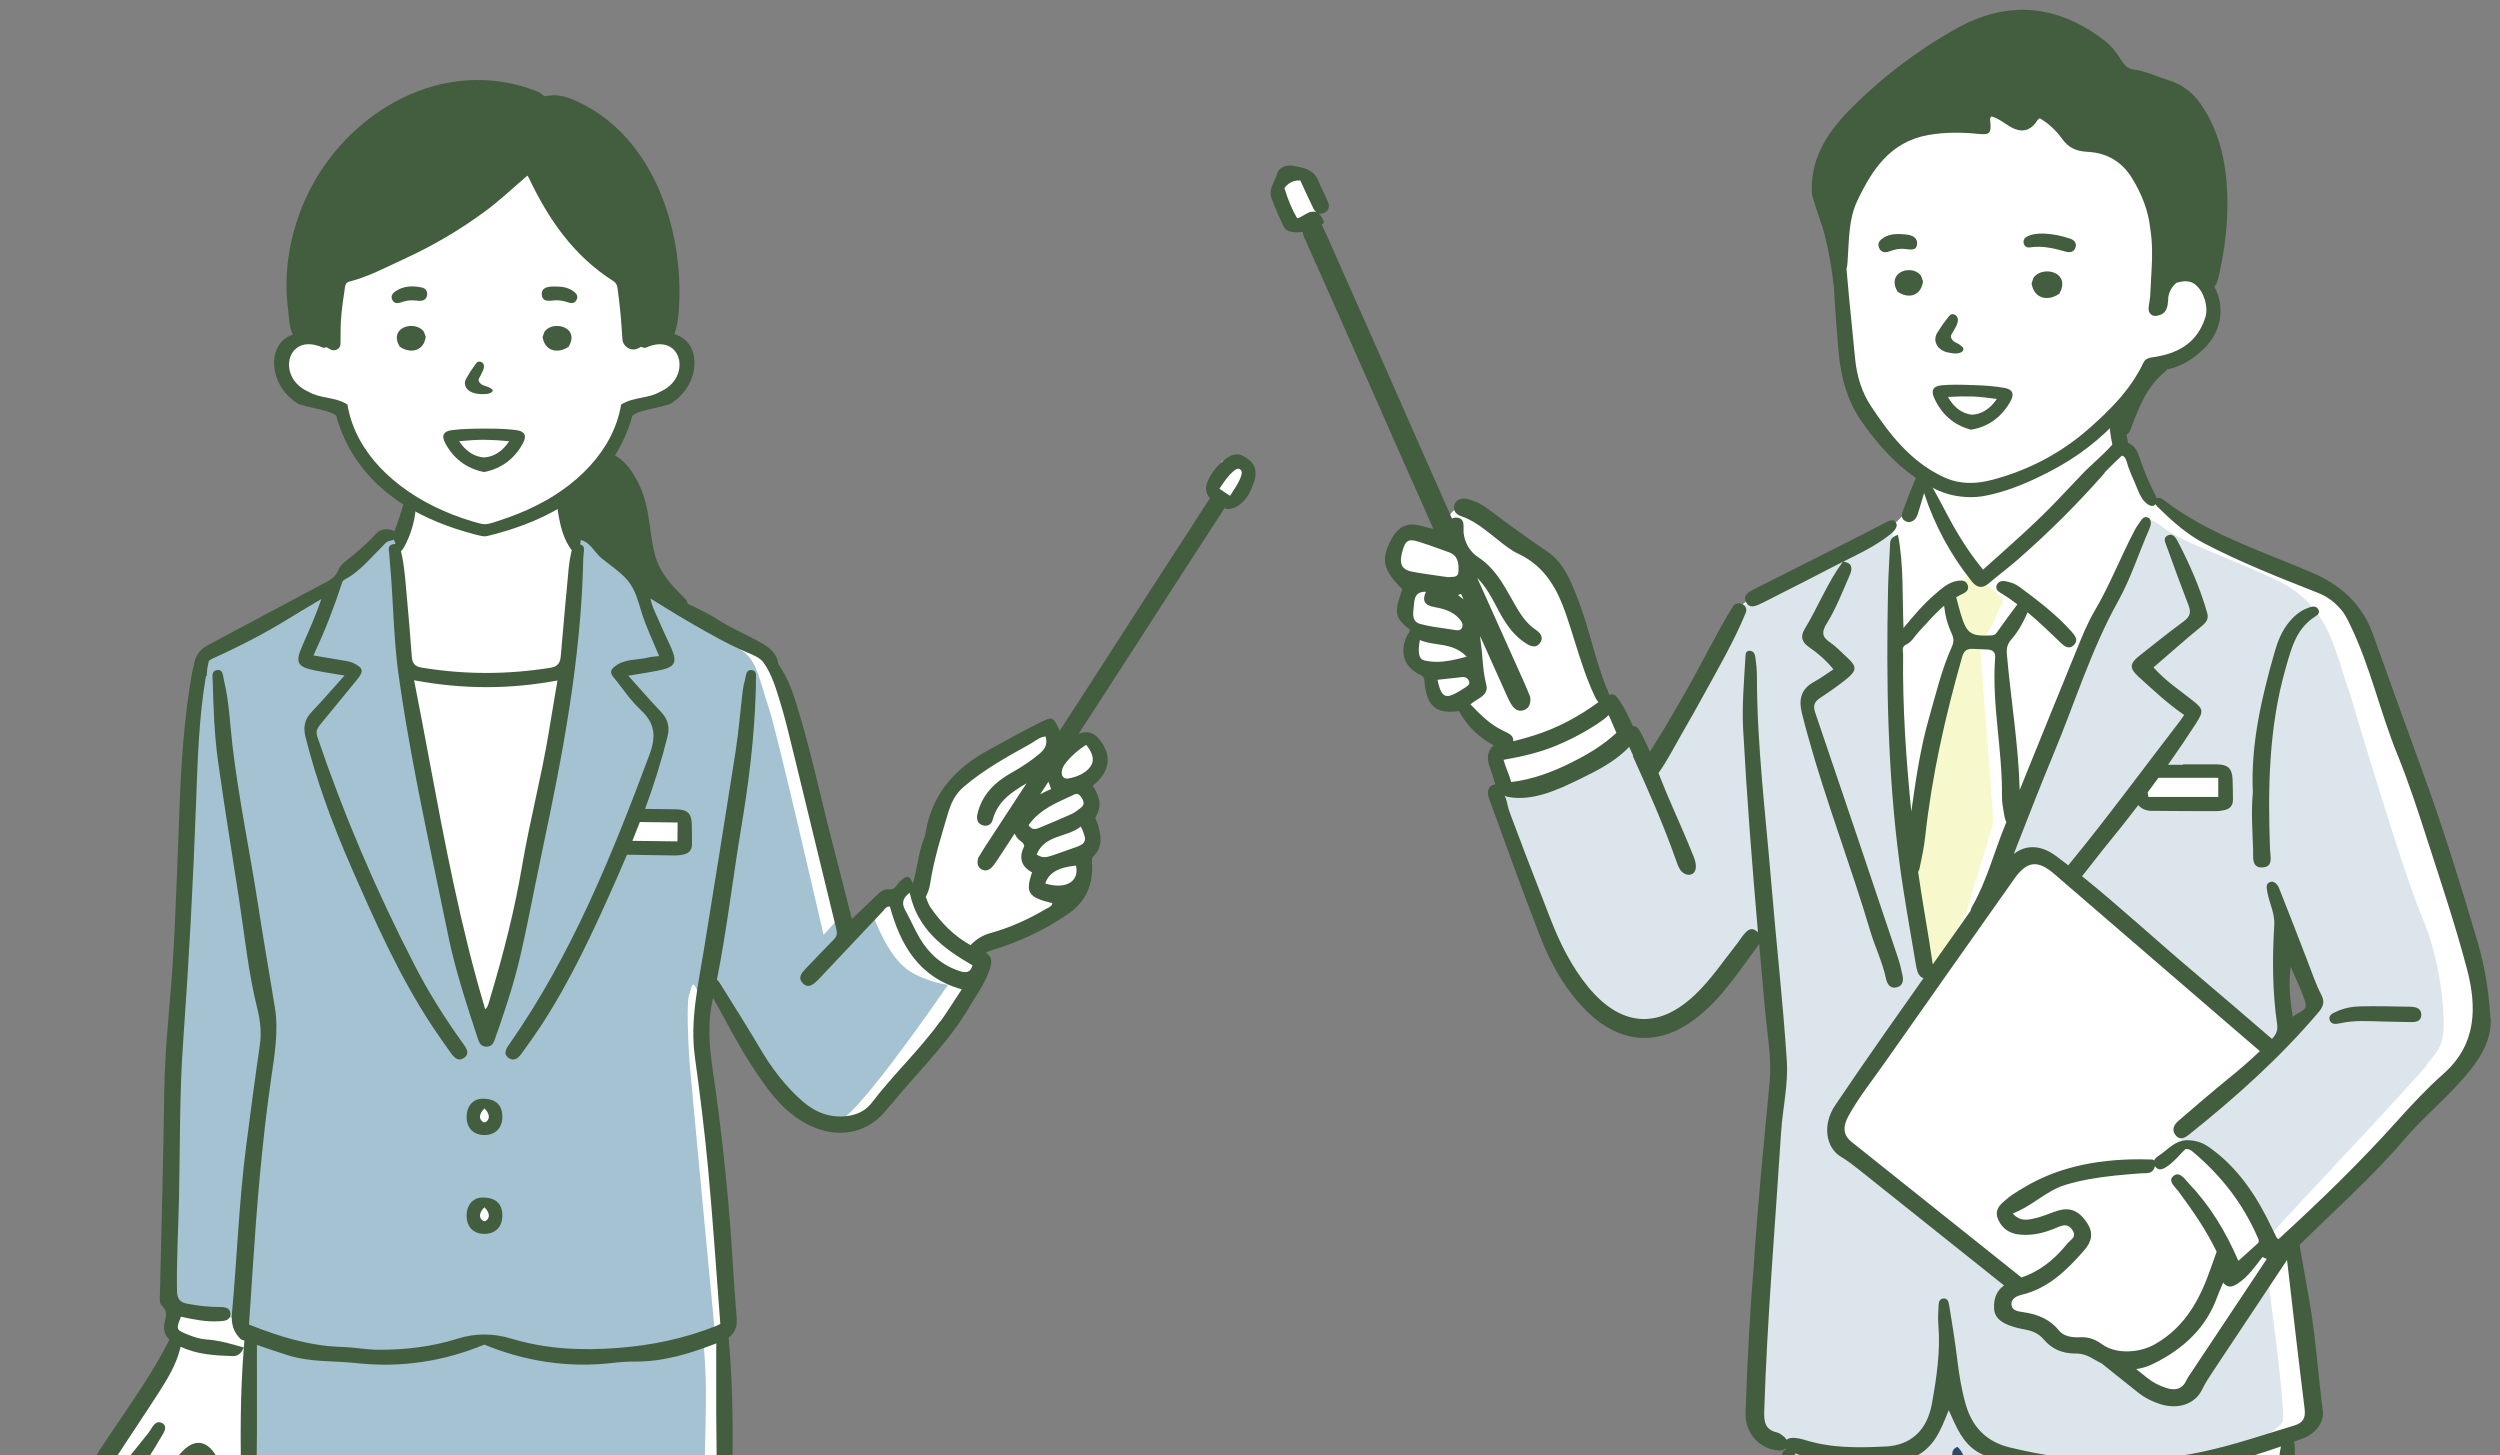 <?xml version="1.0" encoding="UTF-8"?><svg xmlns="http://www.w3.org/2000/svg" viewBox="0 0 560 326"><rect x="0" y="0" width="560" height="326" fill="#808080" stroke="none"/><defs><style>.cls-1{fill:#284a66;}.cls-2{fill:#fff;}.cls-3{fill:#a5c2d3;}.cls-4{fill:#f7f9cd;}.cls-5{fill:#425e3e;}.cls-6{fill:#dce5ec;}</style></defs><g id="_イヤー_4"><g id="FP_男性"><g id="white"><path class="cls-2" d="M286.83,39.22c-.06,.17-.87,3.29-.87,3.29l3.58,7.97,4.79-1.96,1.5-2.14-2.66-6.98-6.35-.17Z"/><path class="cls-2" d="M555.36,221.18c-7.14-15.98-23.02-89.24-34.95-90.39-9.38-2.33-30.78-13.5-36.44-18.26l-2.5-.37-4.45-11.12-1.85-1.39-1.21-7.42s7.6-8.99,8.34-10.2c2.16-3.09,9.11-.91,13.16-7.6,.83-2.04,1.39-3.52,.56-6.49s.28-4.82-2.6-5.93c-7.18-3.07-6.58,.09-10.31,3.27,1.1-4.22,2.93-28.85-6.01-32.84-4.36-2.22-8.25-1.11-13.26-4.64-5.01-3.52-3.99-4.26-6.03-4.26s-5.01,2.41-5.01,2.41l-11.12-3.24,.74,4.17c-3.64-.33-20.41-.44-23.83,6.86-6.56,9.64-8.17,14.17-7.05,24.94,.39,6.56-.1,24.34,3.71,30.69,2.32,3.8,5.19,7.14,7.42,9.46,3.23,3.36,8.67,6.64,6.8,12.13-5.22,10.01-18.43,13.73-27.95,18.63-4.39,1.56-7.96,3.43-10.99,5.62-3.68,5.83-6.84,12-9.84,18.2-1.48,3.06-2.88,6.16-4.38,9.2-1.3,2.64-2.83,5.36-5.13,7.27-.78,.65-2.07,.86-2.82,0-.8-.91-1.48-1.92-2.09-2.97-.84-2.46-2.07-4.8-3.19-7.13-.49-1.03-.95-2.49-2-3.11-.66-.39-1.54-.38-2.36-.25-.26-.97-.47-1.95-.7-2.8-.59-2.17-1.09-4.37-1.63-6.55-1.06-4.28-2.38-8.48-4.32-12.45-.48-1.62-1-3.3-1.91-4.72-1.06-1.65-2.55-2.88-4.06-4.1-3.26-2.62-6.68-5.11-9.76-7.94-2.44-2.24-4.7-4.88-8.28-4.84-.63,0-1.09,.35-1.35,.81-1.36,.41-2.27,1.56-2.33,3.04,0,.09,0,.18,0,.26,.02,.03,.05,.05,.07,.09l.06,.08c1.13,1.57-.74,3.17-2.25,2.93-.72-.12-1.41-.51-2.09-.76-.94-.34-1.87-.43-2.86-.35-1.58,.12-2.58,.9-3.58,1.82-.56,1.62-1.16,3.23-1.43,4.97,.14,1.13,1.06,2.04,1.72,2.92,.78,1.04,1.41,2.14,1.5,3.47,.08,1.27-.3,2.54-.6,3.77-.15,.62-.54,1.4-.51,2.04,.02,.59,.4,.88,.79,1.3,1.8,1.94,1.23,3.65,1.05,6.08-.05,.61-.07,1.23-.06,1.86,.04,.04,.08,.09,.13,.13,1.29,1.61,2.64,3.18,4.04,4.7-.1,2.14,.29,4.62,2.16,5.7,1.07,.62,2.36,.62,3.53,.32,.1-.03,.2-.05,.3-.08,1.53,1.4,3.1,2.76,4.76,3.99,.91,.95,1.89,1.82,2.87,2.61,.8,.65,1.79,1.51,2.87,2.23-.11,.46-.4,.89-.92,1.19-.32,.19-.63,.4-.92,.63-.09,.4-.17,.8-.16,1.19,.01,.81,.45,1.78,.72,2.56,.44,1.27,1,2.36,.72,3.74-.15,.75-.45,1.45-.84,2.1,1,2.55,2.01,5.09,3.02,7.63,1.66,4.15,3.6,8.28,5.02,12.52,1.48,4.41,3.1,8.77,4.92,13.06,2.3,5.4,5.22,10.68,9.94,14.33,4.28,3.31,10.06,4.97,15.33,3.12,2.74-.96,4.76-2.73,6.62-4.9,2.17-2.54,4.37-5.04,6.64-7.49,2.58-2.78,5.22-5.5,7.88-8.2,.18-.18,.37-.36,.55-.55,.03,5.88,1.22,11.64,2.08,17.44,3.08,16.75-1.27,33.44-1.85,50.19-.67,13.65-.8,27.37,.16,41-.36,4.48,2.19,4.65,4.5,7.43,.35,5.19,.04,10.43,.64,15.61,.29,5.41,1.24,10.84,1.47,16.22l.48,5.68h108.74l.65-39.4s6.12-.93,6.49-4.08c.37-3.15-5.19-40.23-5.19-40.23,6.15-7.8,36.13-33.89,41.9-44.87,1.11-3.52,1.39-6.77-.09-11.68Zm-37.66,4.73c-.67,1.21-1.66,2.35-2.6,3.35-.16,.17-.34,.3-.53,.4-.98,1.83-3.54,.73-3.68-1.06-.31-3.86-.43-7.72-.37-11.59,0-.5,.16-.9,.41-1.2,.1-.19,.23-.37,.39-.51,.75-1.02,2.52-1.38,3.42,.03,1.5,2.35,2.22,5.07,3.05,7.7,.32,1.04,.48,1.89-.07,2.89Z"/></g><g id="color"><g><path class="cls-6" d="M508.07,286.74c-.23-.18-.43-.42-.57-.74-4.15,5.24-7.94,10.97-11.83,16.27-5.97,14.88-11.35,13.09-21.74,3.11-2.26-.72-3.85-2.96-6.22-3.38-5.39-.26-7.03-.67-10.48-4.97-1.78-1.58-4.81-1.07-7-1.74-3.92-1.16-.34-6.27,1.39-7.49-3.68-3.19-7.36-6.38-11.04-9.56-1.56-1.35-3.12-2.7-4.71-4.02-4.2-3.48-8.61-6.7-13.09-9.82-3.56-2.48-8.23-4.54-10.48-8.36-2.31-3.92,.63-7.99,2.94-11.13,5.88-8.42,13.02-16.15,17.49-25.43-.62-1.68-2.51-5.54-2.88-9.47-1.46-13.65-2.76-27.31-3.81-40.99-1.07-13.93-1.96-27.89-2.1-41.86-.03-2.94,.34-5.86-.06-8.79-6.17,3.02-12.34,6.04-18.51,9.06-4.75,2.32-11.89,4.29-15.16,8.7-1.82,2.45-3.46,5.07-5.08,7.66-4.86,7.8-8.91,16.13-13.26,24.22-1.19,2.22-3.01,2.97-4.23,.35-.1-.22-.65-1.39-1.36-2.91-3.15,2.68-6.75,4.88-10.32,6.62-6.02,2.94-13.02,5.14-19.81,4.48-.15,.14-.31,.29-.46,.44-.17,.28-.34,.56-.51,.85,.34,.81,.64,1.49,.79,1.94,1.36,4.07,2.79,8.11,4.3,12.12,2.96,7.83,6.23,15.54,9.91,23.06,1.73,3.54,3.59,7.09,6.32,9.93,7.16,7.43,17.78,5.63,25.03-.62,2.68-2.31,4.92-5.06,6.98-7.92,.64-.89,6.04-7.1,5.87-7.87v.05c3.34,15.64,4.67,32.48,2.89,48.39-2.1,18.68-2.8,37.37-4.14,56.1-.06,1.26-.44,6.23,.36,7.44,1.43,1.04,7.29,2.96,7.29,2.96l1.42,38.04h102.52l1.03-38.78s4.35-2.41,5.5-4.09c.8-1.18-1.65-20.4-3.19-31.84Z"/><path class="cls-6" d="M542.53,205.37c-4.12-9.39-16.15-49.98-16.15-49.98-3.61-9.74-4.26-20.77-18.79-26.5-5.5-2.77-18.78-7.35-23.02-10.72-4.24-3.37-3.83-.71-3.83-.71-5.87,9.79-28.81,67.85-33.69,79.56,2.38-3.08,5.59-5.77,9.27-4.57,3.26-1.42,11.22,6.88,14.18,8.89,6.1,4.93,12,10.06,17.12,16.01,5.47,5.43,11.52,10.28,16.8,15.88,2.36-1.13,4.41,2.41,2.04,3.62-3.57,1.83-6.19,5.25-9.44,7.6-3.17,2.48-12.14,7.16-9.36,12.02,1.71-1.17,3.77-.33,5.55,1,.52-.05,1.06,.14,1.53,.65,5.22,5.71,10.21,11.76,13.63,18.66,9.97-10.85,26.08-27.77,34.61-37.45,2.52-3.49,4.01-4.22,4.35-8.43,.34-4.22-.69-16.14-4.81-25.53Zm-43.93-26.51c-.2,1.05-1.39,1.66-2.38,1.49-.39,.18-.88,.19-1.32,0-1.03,.19-1.97-.08-2.97,.21-.7,.2-1.29,.05-1.73-.29-2.81,.13-5.64-.08-8.44,.13-1.11,.15-2.09-1.07-2.08-2.08-.64-1.79,.43-6.5,3.08-6,4.46,.37,9.02-.48,13.5-.38,3.51,.21,2.68,4.48,2.35,6.93Zm18.47,48.34c-.74,.86-1.95,1.4-2.48,2.41-.36,.69-.93,.99-1.51,1-.43,.22-.9,.27-1.33,.18-.04-.24-.07-.48-.1-.72-.66-.56-1.01-1.5-.5-2.48,.05-.1,.11-.2,.17-.29-.34-3.33-.5-6.69-.69-9.99-.16-.26-.27-.56-.31-.92-.07-.78-.02-1.45,.13-2.21,.41-2.05,3.27-1.73,3.84,0,.6,1.79,1.83,3.27,2.5,5.04,.48,1.27,.99,2.73,1.25,4.06,.29,1.46,0,2.79-.97,3.92Z"/></g><path class="cls-4" d="M440.96,128.76c-.15,0-5.17,4.16-5.17,4.16,0,0,3.14,8.95,2.99,10.87s-1.06,3.42-2,5.96c-.93,2.54-4.69,14.29-5.91,22.22-1.23,7.93-3.19,21.31-3.19,21.13s4.08,26.66,4,26.4,8.9-14.88,8.8-15.07c-.1-.19,6.08-20.13,6.08-20.13,0,0-.69-9.73-.74-9.97-.05-.25-2.31-30.17-2.31-30.17,0,0,2.45-3.04,3.58-6.13,1.13-3.1,2.21-2.91,1.08-4.27-1.13-1.36-5.51-4.7-5.51-4.7l-1.72-.28Z"/><g><path class="cls-2" d="M497.89,283.02s-3.25,8.63-5.46,11.24c-2.22,2.61-1.98,3.56-6.1,6.02-4.12,2.45-2.3,3.4-5.94,3.96s-4.99,.87-4.99,1.58-.63,1.58,2.53,3.64c3.17,2.06,8.39,4.43,9.9,3.72,1.5-.71,3.48-1.9,5.62-5.46,2.14-3.56,16.78-26.13,16.78-26.13l-2.61-2.14s-3.72,3.01-4.51,4.12-1.74,2.61-3.01,2.53c-1.27-.08-2.22-3.09-2.22-3.09Z"/><path class="cls-2" d="M456.06,191.54s-2.66,.59-4.28,1.92-36.94,52.01-38.56,54.22c-1.63,2.22-2.51,2.51-2.22,5.02,.3,2.51-.15,2.95,3.4,6.35s37.24,28.92,37.24,28.92c0,0,3.39,.04,6.93-2.62,3.55-2.66,8.72-6.21,8.27-8.86-.44-2.66-2.15-3.96-3.96-3.85-1.8,.11-3.18,1.27-6.67,1.91-3.5,.64-3.92,1.48-5.72,.11s-2.54-1.8-1.91-3.07c.64-1.27,3.5-3.18,5.08-4.24,1.59-1.06,8.05-3.6,9.85-3.92s11.76-2.22,14.41-2.54c2.65-.32,5.61-.32,6.46-.74,.85-.42,4.98-3.6,4.98-3.6l-1.8-3.07,21.4-18.22-48.2-40.99-4.71-2.71Z"/></g></g><g id="outline"><g><path class="cls-1" d="M444.14,355.81c-.71-9.24-1.79-18.44-3.78-27.57-.31-1.43-.51-2.92-1.91-4.16-1.4,.63-1.08,1.52-1.13,2.28-.47,6.45,1.35,12.77,1.71,19.18,.26,4.65,.9,9.29,1.38,13.93,.12,1.21,.43,2.5,2.33,2.37,2.09-.14,1.95-1.57,1.82-2.81-.12-1.08-.33-2.15-.41-3.22Z"/><path class="cls-5" d="M394.26,135.29c.31-.13,.6-.28,.9-.43,5.32-2.71,10.67-5.39,15.96-8.16,.55-.29,1.1-.57,1.66-.85-3.45,4.7-5.57,10.16-8.57,15.12-.99,1.64-.57,2.93,1.08,4.04,1.97,1.33,3.76,2.93,5.4,4.91-1.63,1.06-2.96,2.07-4.42,2.86-2.84,1.55-3.38,3.93-2.68,6.82,.43,1.79,.92,3.57,1.41,5.34,4.06,14.7,9.59,28.94,13.92,43.55,1.07,3.61,2.76,7.01,3.54,10.73,.26,1.22,.96,2.32,2.43,1.94,1.45-.38,1.51-1.64,1.24-2.87-.29-1.31-.6-2.62-1.03-3.88-6.13-18.26-12.26-36.52-18.48-54.75-.55-1.6-.22-2.45,1.08-3.32,2.02-1.34,4.03-2.71,5.91-4.24,2.42-1.97,2.36-2.83,0-4.96-1.24-1.12-2.39-2.38-3.77-3.31-1.83-1.24-1.74-2.41-.66-4.15,2.12-3.42,3.56-7.2,5.17-10.88,.71-1.61,.46-2.74-1.45-3,3.48-1.74,7.01-3.39,10.12-5.8,.78-.61,1.63-1.17,1.87-2.33-.29-1.47-1.25-1.25-2.22-.76-2.67,1.34-5.31,2.74-7.97,4.09l-22.01,11.09c-1.16,.59-2.33,1.35-1.51,2.88,.75,1.38,1.98,.79,3.07,.35Z"/><path class="cls-5" d="M557.83,227.88c-.34-5.66-1.19-11.26-2.79-16.68-3.86-13.08-7.89-26.12-12.59-38.94-3.69-10.08-7.31-20.18-10.94-30.28-2.44-6.8-7.34-11.06-13.9-13.84-11.3-4.79-23.1-8.6-33.01-16.18-.43-.33-.93-.62-1.52-.33-.13-.54-.44-1.03-.68-1.51-1.03-2.09-1.94-4.23-2.72-6.43-.43-1.22-.78-2.58-1.65-3.57-.29-.33-.77-.65-1.31-.9-.5-2.01-.73-4.06-.73-6.16,0-2.48-3.51-2.02-3.5,.46,0,2.07,.24,4.09,.68,6.07h0c-2.15,2.43-4.7,4.43-6.93,6.79-1.85,1.96-3.69,3.92-5.56,5.86-5.15,5.37-10.77,10.23-16.47,15.36-3.15-3.82-5.66-7.84-7.89-12.05-1.18-2.22-2.34-4.44-3.57-6.63-.24-.43-.57-.92-1.03-1.04,.02-.07,.04-.13,.06-.2,.24-.81,1.2-1.74,0-2.37-1.11-.58-2,.31-2.38,1.19-1.2,2.73-2.28,5.51-3.27,8.33-.39,1.1,.18,1.93,1.41,2.14,1.18-.09,1.75-.92,2.06-1.89,.49-1.54,.94-3.08,1.39-4.63,2.38,7.25,5.95,13.86,10.73,19.83,1.18,1.47,2.39,1.58,3.85,.33,2.03-1.74,4.19-3.34,6.21-5.09,6.94-6.05,13.47-12.51,19.67-19.59,0-.03-.01-.06-.02-.09,.81-.81,1.62-1.62,2.43-2.43,.39-.39,.96-.83,1.42-1.33,.04,.01,.09,.02,.13,.03,.82,.15,1.05,1.71,1.29,2.37,.44,1.2,.93,2.39,1.46,3.56,.53,1.19,.92,2.45,1.62,3.55,.5,.79,2.1,2.51,3.08,1.36,.24,.44,.67,.8,1.05,1.17,3,2.93,6.15,5.67,9.89,7.62,8.17,4.26,16.75,7.64,25.3,11.01,2.27,.89,3.81,2.09,5.27,3.76,.94,1.08,1.54,2.37,2.15,3.65,4.47,9.26,6.62,19.35,10.49,28.84,2.54,6.23,4.62,12.67,6.69,19.08,3.09,9.58,6.3,19.13,8.87,28.85,2.26,8.57,2.3,16.95-5.27,23.64-3.62,3.2-6.94,6.75-10.17,10.35-8.41,9.38-17.44,18.14-26.74,26.65-.13-.09-.31-.16-.38-.28-.35-.66-.68-1.33-1-2.01-3.35-7.09-7.5-13.57-14.05-18.22-1.36-.97-2.71-1.53-4.55-1.64-3.17-.19-4.72,2.1-6.88,3.47-.45,.28-.83,.65-1,1.07-.04-.05-.09-.1-.14-.13-.13-.09-.29-.1-.39-.1-.92-.03-1.83-.05-2.72-.05-10.33,0-18.8,2.06-25.89,6.31l-.32,.19c-1.34,.8-2.86,1.71-4.01,2.79-1.99,1.56-2.29,3.08-1,5.08,.95,1.47,2.35,2.28,4.29,2.49,.46,.05,.94,.07,1.41,.07,2.11,0,4.23-.48,6.67-1.5l.2-.09c.63-.27,1.29-.55,1.89-.55,.66,0,1.19,.32,1.67,1.01,.86,1.23,.21,1.83-.55,2.53-.23,.21-.47,.43-.67,.68-3,3.73-6.34,6.18-10.16,7.47-12.68-10.12-25.36-20.24-38.04-30.36-1.88-1.5-2.07-3.36-.69-5.86,2.31-4.18,5.31-7.92,8.05-11.82,9.54-13.61,19.14-27.18,28.72-40.76,.15-.22,.29-.44,.45-.66,2.84-3.86,5.18-4.1,8.88-.91,13.42,11.58,26.85,23.15,40.28,34.72,1.91,1.65,3.83,3.29,5.75,4.94-2.23,2.15-4.58,4.16-6.99,6.11-3.8,3.08-7.5,6.29-11.22,9.48-.99,.85-1.63,1.99-.71,3.2,.98,1.29,2.11,.67,3.12-.14,10.41-8.33,20.34-17.19,29.03-27.46,1.07-1.26,1.28-2.38,.55-3.78-1.21-2.32-2.05-4.8-2.98-7.24-2.04-5.37-4.15-10.72-6.26-16.07-.34-.87-.67-1.84-1.81-2.08-1.49,.22-1.25,1.28-1.06,2.36,.45,2.48,1.72,4.76,1.56,7.39-.46,7.43-.43,14.85,.64,22.24,.2,1.36-.24,2.27-1.14,3.24l-.02,.02c-5.92-5.11-11.85-10.2-17.82-15.25-8.3-7.01-16.27-14.38-24.73-21.21,.17-.2,.34-.4,.5-.6,1.69-2.08,3.28-4.24,4.98-6.31,2.43-2.96,4.8-5.96,7.13-9,.67,.78,1.68,1.27,2.87,1.28,4.86,.06,9.72,.06,14.58,.07,.56,0,1.13-.1,1.69-.2,1.37-.25,2.1-1.05,2.07-2.45-.03-1.49-.03-2.98-.09-4.48-.1-2.43-1.03-3.31-3.52-3.35-2.53-.03-5.05,0-7.58,0v.1c-1.12,0-2.24,0-3.36,0,2.15-3.05,4.25-6.14,6.28-9.28,1.83-2.84,1.61-3.3-1.06-5.36-2.88-2.24-5.92-4.3-8.47-7.18,3.66-3.15,7.15-6.25,10.76-9.21,1.03-.85,1.65-1.62,1.28-2.94-1.6-5.66-3.96-11.02-6.69-16.22-.41-.79-1.08-1.73-2.17-1.19-1.17,.58-.52,1.63-.23,2.44,1.59,4.41,3.19,8.82,4.89,13.2,.62,1.59,.34,2.57-1.07,3.6-3.38,2.47-6.62,5.12-9.92,7.7-2.28,1.79-2.26,2.85-.14,4.77,3.23,2.91,6.37,5.91,10.16,8.51-.46,.65-.68,1-.93,1.33-8.17,10.62-16.1,21.43-24.59,31.8-.15,.18-.3,.36-.44,.55-.86-.67-1.73-1.34-2.6-1.99-3.41-2.56-6.73-2.77-9.61-.56,2.95-7.56,5.89-15.13,9-22.62,4.73-11.36,8.35-23.2,14.37-34,2.87-5.15,4.61-10.77,6.98-16.13,.17-.38,.25-.8,.35-1.13,.04-.7-.07-1.27-.73-1.51-.54-.2-1.01,.06-1.32,.48-.59,.81-1.18,1.63-1.64,2.52-3.11,5.93-5.51,12.2-8.93,17.99-1.65,2.79-2.85,5.87-4.09,8.89-4.25,10.39-8.46,20.79-12.67,31.19-.26-10.18-1.98-20.24-2.86-30.37-.12-1.36,.08-2.32,1.01-3.38,1.56-1.79,2.69-3.88,3.63-6.05,2.54,2.11,4.93,4.41,7.31,6.72,.85,.82,1.91,1.73,3.04,.61,1.12-1.11,.26-2.15-.54-3.05-3.42-3.84-7.5-6.91-11.59-9.96-.94-.7-2.06-1.11-3.38-1.33-.65-.06-1.39,.06-1.75,.88-.33,.77,.13,1.32,.72,1.68,1.36,.82,2.65,1.71,3.9,2.65-1.46,1.92-2.86,3.89-4.28,5.84-.38,.53-.6,1.07-1.49,1.12-4.67,.23-5.54-.31-6.9-4.74-.37-1.2-.66-2.42-.99-3.63-.01-.06-.03-.11-.04-.17,.48-.29,.98-.56,1.5-.8,.82-.38,1.43-.99,1.05-1.98-.36-.94-1.21-1.05-2.1-.93-2.21,.3-3.73,1.77-5.32,3.13-2.43,2.09-4.51,4.53-6.94,7.46-.3-7.36,.08-14.08-1.24-20.87-1.83,.6-1.75,1.51-1.78,2.32-.16,3.35-.38,6.69-.45,10.04-.42,20.28-.11,40.52,2.51,60.67,1.02,7.81,2.44,15.54,3.74,23.3,.2,1.18,.52,2.66,1.7,2.98-2.9,4.12-5.8,8.24-8.7,12.36-3.75,5.35-7.46,10.73-11.11,16.15-2.81,4.17-2.21,9.41,1.35,11.52,1.48,.88,2.8,1.91,4.12,2.96,10.8,8.61,21.59,17.22,32.38,25.84-1.58,1.12-2.32,2.77-2.24,5.06,.08,2.25,1.72,3.21,3.32,3.85,1.23,.49,2.57,.77,3.59,.96,1.93,.35,3.22,1.04,4.21,2.22,1.75,2.09,4.11,3.16,7.02,3.16h.19c1.61,0,2.86,.56,4.23,1.39,.5,.3,1,.57,1.52,.81,2.68,2.14,5.36,4.28,8.04,6.43,1.57,1.25,3.3,2.14,5.19,2.73,3.94,1.23,7.72-.05,9.27-3.24,.74-1.52,1.65-2.91,2.58-4.3,5.49-8.26,10.98-16.52,16.47-24.78,1.28,11.1,2.55,22.2,3.93,33.28,.26,2.13-.28,3.19-2.36,3.82-6.87,2.07-13.62,4.41-20.7,5.9-14.48,3.04-28.71,2.5-42.97-1-5.26-1.29-8.4-4.55-9.87-9.63-1-3.47-1.54-7.02-1.97-10.61-.47-3.9-1.13-7.79-1.75-11.67-.12-.74-.36-1.59-1.38-1.45-.83,.12-.95,.89-.99,1.56-.07,1.42-.17,2.85-.05,4.26,.5,5.99-.39,11.89-1.44,17.73-1.07,5.99-4.75,9.31-10.29,9.59-6.19,.31-12.39,.41-18.4-1.53-.63-.2-1.3-.32-1.96-.38-.71-.06-1.42,0-1.88,.42-.12-.21-.29-.42-.5-.6-.5-.43-1.06-.91-1.66-1.05-2.7-.62-2.95-2.39-2.87-4.83,.67-20.81,2.45-41.54,3.77-62.3,.34-5.38,1.64-10.75,1.29-16.08-.86-13.28-2.37-26.51-3.47-39.78-1.28-15.5-3.23-30.95-3.23-46.55,0-1.41-.17-2.82-.36-4.22-.09-.67-.45-1.33-1.25-1.33-.93,0-.92,.73-.96,1.42-.31,5.4-.8,10.81-.51,16.22,.82,15.17,2.01,30.31,3.32,45.45-.11-.13-.25-.25-.41-.37-1.28-.95-2.19,.1-2.99,1.1-.41,.52-.75,1.1-1.16,1.62-3.12,3.95-5.96,8.21-9.58,11.64-8.25,7.83-16.64,7.08-23.91-1.8-3.72-4.55-6.33-9.78-8.47-15.33-1.8-4.65-3.62-9.3-5.4-13.96-.89-2.33-1.77-4.66-2.64-7-.44-1.19-.93-2.38-1.32-3.59-.25-.8-.39-2.23-.91-2.96h.04c.18,.13,.4,.23,.69,.28,5.54,1.05,11.08-1.52,15.94-3.88,3.97-1.92,8.21-4.05,11.27-7.32,.28,.66,.58,1.31,.89,1.95-.03,.02-.06,.05-.09,.07,3.5,7.77,6.97,15.57,9.78,23.62,.29,.82,.58,1.67,1.19,2.3s1.61,.96,2.36,.52c1.2-.69,.85-2.49,.35-3.78-1.94-4.91-4.16-9.7-6.21-14.57-.59-1.41-1.14-2.83-1.7-4.25,1.94-2.71,3.49-5.8,5.15-8.67,1.69-2.93,3.36-5.87,4.98-8.84,3.29-6.02,6.84-12.08,9.43-18.44,.15-.38,.14-.72,.02-1-.29-1.12-2.19-1.52-2.91-.36-3.63,5.84-6.62,12.12-10.02,18.09-1.73,3.04-3.48,6.08-5.26,9.09-1.06,1.79-2.23,3.56-3.31,5.36-.55-1.28-1.14-2.55-1.8-3.79-.3-.57-.58-1.22-1.09-1.64-.35-.29-.63-.33-.94-.35-1.02-2.21-2.15-4.73-3.68-6.59-.45-.55-1.04-.56-1.62-.35-.05-.24-.14-.5-.26-.79-1.54-3.6-2.63-7.41-3.68-11.1-.93-3.26-1.9-6.63-3.17-9.84l-.05-.12c-1.52-3.84-3.08-7.81-6.61-10.21-4.69-3.19-9-6.29-13.2-9.48-1.69-1.28-3.44-2.11-5.24-2.45-.07,0-.14,0-.21,0-1.26,0-2.02,.51-2.27,1.52-.28,1.12,.27,2,1.51,2.41,2.59,.87,4.64,2.47,6.82,4.17l.23,.18c.38,.3,.75,.6,1.13,.9,1.47,1.18,2.98,2.41,4.68,3.2,6.24,2.91,8.88,8.45,10.63,13.48,.7,2.01,1.35,4.09,1.97,6.09,1.27,4.08,2.58,8.3,4.45,12.25l.03,.06c.23,.48,.47,.99,.84,1.33-4.38,3.24-9.24,5.83-14.44,7.47-1.54,.49-3.1,.91-4.66,1.3,.18-1.22-.97-1.76-1.92-2.2l-.2-.09c-2.92-1.38-5.1-3.51-7.44-5.97,.43-.4,.95-.73,1.46-1.04,1.24-.77,2.52-1.57,2.07-3.35-.54-2.11-.71-4.14-.89-6.3-.03-.39-.07-.79-.1-1.18-.04-.5-.11-.99-.18-1.47-.09-.67-.18-1.31-.21-1.96,2.01,4.48,4.02,8.95,6.03,13.43,.33,.72,.71,1.55,1.22,2.25,.35,.48,.94,1.04,1.79,1.04h0c.29,0,.59-.06,.9-.19,1.02-.42,1.41-1.27,1.3-2.85-.09-.22-.18-.46-.29-.71-.27-.67-.57-1.42-.9-2.17-2.85-6.35-9.04-20.15-10.7-23.84,1.95,1.96,3.1,4.16,4.23,6.29,.47,.89,.95,1.8,1.47,2.67,1.1,1.81,2.68,4.09,5.12,5.65,.57,.36,1.23,.75,1.88,.75,.54,0,1.01-.27,1.39-.8,.3-.42,.42-.86,.34-1.29-.11-.57-.54-1.12-1.29-1.62-2.25-1.5-3.6-3.7-5.01-6.21l-.46-.82c-1.91-3.4-3.88-6.92-7.45-9.25-1.87-1.22-3.07-3.26-3.28-5.59-.02-.24-.02-.51,0-.8,.02-.72,.04-1.53-.44-2.03-.27-.29-.67-.43-1.22-.45h-.05c-.38,0-.66,.09-.87,.24-3.51-7.87-7.61-17.2-11.61-26.28-4.89-11.1-9.94-22.57-13.85-31.28-.43-.97-.86-1.94-1.28-2.91-.7-1.6-1.42-3.26-2.18-4.86-.09-.19-.2-.38-.32-.57,.06-.04,.12-.07,.18-.11l.12-.07,.23-.18-.06-.26s0-.07,0-.13v-.06l-.03-.06c-.33-.77-.71-1.31-1.15-1.64,.18,.07,.39,.1,.63,.09,.21-.02,.42-.07,.64-.17,.51-.23,.85-.56,1-.98,.27-.73-.1-1.51-.4-2.13-.06-.13-.12-.25-.17-.37-.23-.52-.48-1.04-.72-1.54-.34-.71-.7-1.44-.98-2.17-.95-2.49-3.18-2.9-4.98-3.23-.26-.05-.51-.09-.77-.15-.27-.06-.57-.07-.87-.05-1.1,.08-2.4,.71-2.65,1.9-.11,.54-.37,1.09-.63,1.63-.53,1.13-1.14,2.41-.56,3.92,.76,1.99,1.64,3.95,2.49,5.85l.08,.17c.54,1.2,1.51,1.38,2.55,1.47,.39,.03,.79,.04,1.18,0,.22-.02,.43-.05,.64-.08,.04,.26,.1,.51,.18,.74,.13,.39,.31,.78,.48,1.16l.07,.17c4.19,9.34,9.53,21.45,14.7,33.16,4.83,10.95,9.81,22.24,13.87,31.32-1.07-.25-2.15-.51-3.22-.79-.55-.14-1.08-.21-1.57-.21-1.91,0-3.42,1.08-4.62,3.3-2.43,4.53-1.94,6.85,2.44,11.2-1.9,5.36-1.71,6.33,1.67,9.07,.04,.37-.15,.65-.37,.96-.11,.16-.23,.33-.31,.51-.84,1.84-.98,3.64-.4,5.19,.56,1.51,1.79,2.72,3.56,3.52,.73,.33,.77,.79,.81,1.42,0,.12,.02,.23,.03,.35,.51,4.62,2.12,6.43,5.75,6.43,.59,0,1.24-.05,1.97-.15,1.78,3.32,4.41,5.91,7.83,7.71-.17,.09-.32,.19-.45,.31-.28,.25-.44,.6-.6,.94-.85,1.79,.19,3.69,.74,5.47,.2,.65,.37,1.34,.59,2-.32,.01-.64,.12-.92,.31-1.08,.76-.73,2.14-.35,3.19,3.62,10.04,7.28,20.06,11.11,30.03,2.56,6.66,5.96,12.75,11.07,17.66,6.73,6.46,14.79,7.44,22.48,2.33,6.48-4.3,10.69-10.97,15.32-17.21,.16-.21,.29-.43,.4-.66,.44,5.05,.9,10.11,1.35,15.16,.48,5.3,1.49,10.59,.99,15.92-1.22,13.17-2.59,26.33-3.6,41.77-.77,9.22-1.39,20.69-1.78,32.17-.16,4.49,2.9,8.11,7.31,8.52,.64,.06,1.21-.04,1.63-.44,.06,.09,.13,.17,.21,.24-1.78,.37-.42,2.48-.69,3.22,.08,10.85,1.01,21.13,1.83,31.42,.11,1.32,.45,2.56,2.1,2.49,1.64-.06,1.88-1.33,1.93-2.64,.12-3.51-.5-6.97-.88-10.44-.75-6.87-.57-13.81-1.92-20.62-.15-.77-.18-1.83-.52-2.58,7.43,2.47,15.05,2.82,22.78,1.9,3.7-.44,6.61-2.03,8.72-5.2,1.22-1.83,1.98-3.84,3.01-6.37,.36,.81,.53,1.18,.7,1.55,1.54,3.48,3.21,6.79,7.02,8.45,5.89,2.57,12.07,3.53,18.41,4.39,16.81,2.28,32.71-.82,48.28-6.26-.16,.77-.31,1.54-.34,2.32-.4,10.25-.77,20.5-1.13,30.76-.03,.89,0,1.8,.14,2.68,.21,1.24,.85,2.22,2.33,2.03,1.33-.17,1.76-1.21,1.69-2.36-.34-5.71,.34-11.39,.35-17.09,.03-1.38,.08-2.77,.08-4.15,.01-4.64,.02-9.28,0-13.92,0-.46-.04-.93-.23-1.31,.68-.25,1.36-.5,2.04-.76,2.94-1.12,4.76-3.71,4.45-6.12-1.07-8.39-1.6-16.84-3.09-25.18-.72-4.02-1.41-8.04-2.12-12.05,7.88-7.79,16.22-15.13,23.42-23.59,4.65-5.46,10.37-9.94,14.83-15.58,2.73-3.45,4.84-7.2,4.56-11.84Zm-44.72-11.32c1.13,2.67,2.49,5.27,3.3,8.04,.54,1.85-1.59,2.01-2.81,3.17-.68-3.91-.98-7.49-.49-11.21Zm-29.62-42.33h13.4v4.29h-15.66c-.07-.35-.11-.69-.15-1.03,.81-1.08,1.61-2.17,2.4-3.26Zm-55.36,7.54c-1.16-11.67-1.98-23.36-1.83-35.11,0-.77-.4-1.77,.62-2.24,1.3-.6,1.9-1.84,2.8-2.81,1.88-2.03,3.67-4.15,5.76-5.93,.22,2.16,.77,4.25,1.7,6.24,.46,.99,.52,1.87,.07,2.87-2.32,5.14-3.6,10.62-5.14,16-1.97,6.85-2.97,13.87-3.98,20.99Zm1.54,13.53c.14-.23,.25-.49,.31-.78,.51-2.37,1.01-4.75,1.27-7.15,1.49-13.67,4.51-27.03,8.28-40.25,.37-1.29,1.03-1.83,2.31-1.78,1.1,.04,2.21,.09,3.31,.15,1.19,.07,1.87,.53,1.76,1.87-.79,10.4,1.68,20.65,1.53,31.03-.02,1.41,.28,2.83,.52,4.23,.09,.54,.23,1.08,.47,1.52-.16,.39-.31,.78-.47,1.17-2.38,5.89-3.97,12.11-7.16,17.68-.2,.35-.35,.72-.42,1.08-2.81,3.98-5.62,7.97-8.43,11.95-.03-.16-.06-.31-.08-.46-.98-6.76-2.25-13.48-3.21-20.25Zm41.25,105.86c-1.54-1.13-2.95-1.63-4.57-1.63-.14,0-.28,0-.42,.01-.21,.01-.41,.02-.62,.02-1.9,0-3.28-.52-4.11-1.54-1.87-2.3-4.37-3.58-8.1-4.12h-.05c-1.09-.17-2.32-.35-2.47-1.56-.19-1.55,1.45-2.11,2.16-2.28,6.15-1.44,10.28-5.65,13.99-9.83,1.95-2.2,2.19-4.13,.8-6.26-1.38-2.11-2.86-3.09-4.67-3.09-.61,0-1.25,.11-1.96,.33-.68,.21-1.35,.46-2,.7-.97,.36-1.98,.74-2.99,.97h-.05c-.68,.17-1.38,.33-2.09,.33-1.14,0-2.08-.44-2.93-1.39,2.1-.79,3.9-1.98,5.64-3.14,2.01-1.33,3.91-2.59,6.24-3.29,3.19-.96,6.75-1.62,11.21-2.08,1.91-.2,3.82-.34,5.6-.48,.2-.02,.41-.02,.63-.02,.8,0,1.62,0,2.18-.72,.15-.19,.28-.52,.35-.88,.04,.05,.08,.11,.12,.16,.83,1.02,1.78,.49,2.66-.11,1.61-1.08,2.77-2.63,4.1-3.89,.75-.06,1.23,.3,1.67,.67,6.24,5.23,11.13,11.49,14.39,18.96,.23,.53,.6,1.07,.03,1.59-1.37,1.26-2.76,2.49-4.26,3.84-2.86-6.62-6.4-12.43-11.18-17.43-.87-.91-2.02-2.79-3.43-1.52-1.23,1.1,.43,2.37,1.17,3.36,3.19,4.32,6.25,8.72,8.57,13.54-.47,1.29-1.01,2.83-1.2,3.38-2.29,6.58-5.41,13.24-12.64,17.36-1.77,1.01-4.06,1.59-6.28,1.59-2.18,0-4.07-.54-5.46-1.55Zm20.24,5.81c-.49,.74-1.04,1.45-1.41,2.24-.94,2.04-2.59,2.3-4.49,1.7-1.54-.49-2.96-1.21-4.25-2.24-.84-.67-1.67-1.34-2.51-2,1.23-.16,2.41-.51,3.53-1.04,7.38-3.51,12.3-8.59,14.62-15.11,.25-.69,.79-1.95,1.35-3.23,.11,.2,.28,.38,.52,.55,1,.71,1.91,.21,2.78-.36,2.27-1.5,3.79-3.71,5.5-5.91,.32,.17,.65,.31,.96,.43-5.54,8.32-11.07,16.64-16.61,24.97ZM290.56,48.87h-.01c-1.12-1.91-2.05-4.12-2.84-6.74,.77-1.04,1.73-1.6,2.95-1.69,.2-.02,.4-.02,.61-.01,.19,.4,.61,1.32,.61,1.32,.61,1.33,1.24,2.7,1.9,4.05,.05,.11,.1,.22,.16,.35,.2,.45,.46,1.04,.91,1.4-.27-.12-.57-.16-.88-.14-.68,.05-1.31,.43-1.93,.8-.51,.31-1.04,.63-1.48,.66Zm36.71,84.14l.56,1.24c-.17-.13-.34-.26-.51-.39-.24-.18-.48-.37-.74-.56,.23-.09,.46-.19,.69-.29Zm-13.11-6.15c-.42-.67-.47-1.65-.13-2.98,.56-2.19,1.05-2.85,2.11-2.85,.43,0,.99,.11,1.76,.35,1.63,.5,3.26,1.1,4.84,1.67,.61,.22,1.22,.44,1.83,.66,2.13,.76,2.21,2.65,2.12,4.37-.06,1.07-.79,1.16-1.89,1.18-.17,0-.34,0-.5,.02-.84-.13-1.67-.24-2.5-.36-1.93-.27-3.76-.52-5.6-.89-1.01-.2-1.68-.58-2.05-1.17Zm2.5,9.31c.02-.18,.04-.36,.05-.54v-.06c.14-1.48,.27-3.01,2.53-3.01,.06,0,.11,0,.17,0-.45,.95-.53,1.69-.25,2.25,.3,.61,1,.98,2.25,1.2,1.97,.35,4,.91,5.47,2.59,.6,.69,.91,1.25,.64,1.94-.18,.45-.48,.64-1,.64-.23,0-.48-.04-.73-.08l-.12-.02c-.57-.09-1.14-.17-1.71-.25-1.91-.27-3.88-.54-5.75-1.04-1.9-.5-1.73-2.1-1.56-3.64Zm2.45,11.78c-1.28-.29-1.59-1.62-1.06-4.58,1.18,.52,2.45,.71,3.8,.91,2.29,.34,4.65,.69,6.69,2.81-2.62,.72-4.68,1.16-6.72,1.16-.94,0-1.83-.1-2.7-.29Zm9.19,6l-.3,.19c-.27,.17-.54,.34-.81,.51-1.39,.87-2.31,1.26-2.98,1.26-1.04,0-1.65-.99-2.21-3.63l5.51-.61c.08,0,.17-.01,.24-.01,.61,0,1.02,.27,1.28,.83,.29,.65-.02,1-.73,1.45Zm20.66,12.91c2.1-.88,4.14-1.89,6.11-3.04,1.76-1.04,3.76-2.18,5.27-3.64,.16,.35,.33,.7,.48,1.05,.42,.97,.81,1.96,1.25,2.93-2.97,2.77-6.27,4.74-9.96,6.59-4.42,2.22-8.7,3.82-13.6,4.43-.45-1.71-1.28-3.3-1.71-4.98,4.24-.75,8.16-1.64,12.17-3.33Z"/><path class="cls-5" d="M524.11,229.23c3.19-.74,6.42-.49,9.64-.41,2.04,.04,4.08,.08,6.12,.13,1.17,.03,2.4-.08,2.5-1.49,.1-1.51-1.09-1.93-2.4-1.95-3.74-.06-7.48-.17-11.21-.09-1.86,.04-3.72,.39-5.44,1.19-.84,.39-1.88,.82-1.44,1.97,.37,.95,1.39,.84,2.22,.64Z"/><path class="cls-5" d="M504.7,190.38c.05,1.55-.4,3.96,1.96,3.93,2.69-.03,1.87-2.51,1.82-4.11-.49-13.67-.29-27.27,3.53-40.6,1.28-4.46,2.36-8.9,6.74-11.59,.54-.33,.91-.82,.57-1.47-.38-.71-1.07-.76-1.78-.55-1.95,.57-3.45,1.76-4.71,3.27-1.65,1.97-2.59,4.29-3.28,6.7-3.01,10.44-5.41,20.97-4.91,31.52-.41,4.57-.07,8.73,.06,12.88Z"/></g><g><path class="cls-5" d="M435.99,78.86c.39,.12,.79,.17,1.17,.23l.12,.02c.1,.01,.2,.03,.3,.04,.26,.03,.5,.04,.71,.02h.07c.17-.02,.32-.04,.47-.08,.69-.18,1.04-.54,.97-.99-.06-.27-.27-.45-.5-.64l-.05-.04c-.21-.17-.43-.31-.62-.42-.14-.09-.3-.16-.43-.22-.17-.08-.34-.16-.48-.26-.24-.17-.44-.4-.58-.67-.1-.19-.14-.37-.13-.53,.02-.28,.21-.58,.38-.85,.2-.31,.39-.64,.57-1.01,.53-.83,.73-1.65,.54-2.23-.15-.47-.53-.79-1.01-.86-.07,0-.12,0-.17,0-.43,.03-.66,.33-.82,.55l-.73,.95c-.2,.26-.41,.53-.61,.82-.16,.23-.32,.48-.46,.69-.12,.19-.25,.39-.37,.57l-.03,.05c-.27,.4-.56,.81-.7,1.33-.21,.76-.06,1.55,.43,2.24,.53,.74,1.36,1.12,1.96,1.3Z"/><path class="cls-5" d="M463.68,53.45c-1.87-.65-3.8-1.03-5.77-1.13-1.27-.03-2.53,.04-3.7,.59-.61,.29-1.04,.76-.92,1.49,.12,.74,.7,1.12,1.37,1.02,2.81-.43,5.48,.2,8.14,.97,.91,.26,1.8,.03,2.12-.98,.33-1.05-.36-1.66-1.23-1.97Z"/><path class="cls-5" d="M426.69,55.77c1.13,.08,2.64,.57,2.74-1.18,.08-1.56-1.38-1.96-2.64-2.08-1.63-.15-3.3-.21-4.79,.69-.85,.52-1.54,1.2-1.1,2.29,.44,1.08,1.38,1.19,2.36,.81,1.11-.43,2.24-.67,3.43-.54Z"/><path class="cls-5" d="M430.31,61.78c-.57-.81-1.6-1.29-2.77-1.27-1.26,.02-2.35,.59-2.85,1.51-.35,.63-.57,1.71,.34,3.26l.04,.07,.07,.05c.79,.54,1.68,.83,2.51,.82h0c1.65-.02,2.81-1.18,3.1-3.1v-.09l-.41-1.19-.03-.04Z"/><path class="cls-5" d="M458.48,60.8c-1.26,.02-2.37,.54-2.96,1.41l-.03,.04-.42,1.26,.02,.1c.37,2,1.65,3.18,3.44,3.15h0c.9-.01,1.86-.34,2.69-.93l.07-.05,.04-.08c.93-1.64,.66-2.76,.27-3.42-.57-.94-1.77-1.51-3.13-1.49Z"/><path class="cls-5" d="M448.99,86.89c-1.77-.32-3.67-.5-6.16-.6l-.98-.04h-.27c-2.2-.08-4.48-.15-6.71,.06-.92,.09-1.51,.37-1.78,.85-.28,.48-.23,1.1,.16,1.97,1.63,3.67,4.44,6.12,8.14,7.08l.14,.04,.16-.03c3.76-.66,6.77-2.87,8.69-6.39,.45-.83,.55-1.45,.32-1.95-.23-.5-.79-.83-1.7-.99Zm-7.31,6c-2.15-.23-4.04-1.63-5.33-3.97,1.94-.12,3.74-.16,5.48-.11,1.75,.09,3.54,.28,5.46,.56-1.48,2.22-3.47,3.46-5.62,3.52Z"/><path class="cls-5" d="M496.95,62.11c1.44-6.22,2.21-12.5,1.95-18.92-.3-7.19-1.8-13.93-5.99-19.96-1.8-2.59-4.16-4.31-7.07-5.23-2.68-.85-5.25-2.09-8.09-2.47-1.19-.16-1.98-1.06-2.61-2.09-1-1.65-2.18-3.15-3.72-4.34-10.53-8.12-21.74-9.16-33.32-2.64-8.86,4.98-16.92,11.14-24.04,18.42-5.08,5.19-8.68,11.15-8.18,18.66,.09,.34,.18,.68,.28,1.02,.81,2.85,1.95,5.56,2.66,8.45,.92,3.73,1.54,7.49,1.98,11.29,.26,4.91,.61,9.78,1.04,14.54,.59,6.45,2.25,11.44,5.25,15.69,5.18,7.37,10.24,12,16.39,15.02,2.43,1.19,5.01,1.79,7.87,1.81,.1,0,.21,0,.31,0,1.75,0,3.39-.35,4.77-.69,4.15-1.02,8.3-2.7,13.45-5.44,5.73-3.05,10.72-6.92,15.08-11.72-.27,.71-.55,1.43-.82,2.16-.71,1.87,2.29,2.67,2.99,.82,1.92-5.07,3.6-9.76,7.91-13.31,.15-.13,.27-.26,.35-.4,3.28-.69,6.2-2.44,8.9-5.33,3.4-3.63,4.06-8.89,1.73-13.25,.55-.56,.73-1.35,.91-2.11Zm-2.97,9.02c-1.6,5.06-5.35,7.95-11.46,8.85h-.07c-1,.16-1.87,.28-2.35,1.3-2.82,6-7.54,10.64-12.22,14.76-6.15,5.41-13.39,9.25-21.53,11.42-1.8,.48-3.43,.71-5.01,.71-2.12,0-4.06-.42-5.94-1.29-7.6-3.51-12.36-10-16.23-15.8-2.07-3.1-3.26-6.72-3.66-11.06-.24-2.65-.51-5.35-.78-7.96-.39-3.88-.8-7.89-1.11-11.85v-.08c.2-.57,.21-1.21,.26-1.88,.33-4.5,.17-9.09,2.17-13.3,3.32-6.98,7.39-13.17,15.82-14.69,3.74-.67,7.48-.65,11.24-.27,2.59,.26,2.96-.09,2.72-2.73-.03-.37-.2-.75,.27-1.18,1.5,.4,2.75,1.45,4.11,2.26q3.89,2.3,6.19-1.44c.07-.12,.24-.19,.52-.4,1.95,1.15,3.68,2.75,4.96,4.56,1.52,2.15,3.33,2.83,5.8,2.96,4.25,.22,7.61,2.18,9.87,5.85,2.23,3.62,3.69,7.37,4.11,11.36,.48,2.98,.48,6.04,.3,9.11-.12,2.03-.2,4.09-.33,6.15-.11,.78-.23,1.55-.34,2.33-.05,.35-.01,.69,.1,.98,0,.04,0,.08,0,.13h.06c.29,.6,.93,.98,1.75,.8,1.58-.34,2.02-1.04,2.33-2.3,.03-.37,.07-.74,.14-1.11-.08-1.44,.7-3.02,1.82-3.94,.28-.1,.56-.18,.86-.24,.45-.1,.85-.14,1.22-.14,.87,0,1.61,.26,2.26,.81,1.89,1.58,2.9,5,2.16,7.33Z"/></g></g></g></g><g id="_イヤー_6"><g id="FP_女性"><g id="white-2"><path id="white-3" class="cls-2" d="M279,103.11c.05,.14,.72,2.73,.72,2.73l-2.97,6.6-3.97-1.63-1.24-1.77,2.2-5.79,5.26-.14Z"/><path class="cls-2" d="M243.37,183.6c1.34-2.42,1.51-5.5-.68-7.49,7.17-3.93,3.84-14.52-4.24-9.33-.36,.21-1.36,1-1.76,.64-.27-7.53-10.52-.86-13.42,1.63-14.48,5.14-14.13,18.01-17.68,30.08-2.12-.38-4.09-.01-4.97,2.26-4.79-1.39-7.33,4.15-10.26,6.93-6.28-20.11-9.8-41.57-18.16-60.84-1.09-2.32-3.94-3.4-7.24-4.89-10.41-4.94-16.17-8.22-20.15-20.1-2.58-6.56-2.78-14.56-7.59-20.01-.67-.64-.65-1.56-.3-2.35,1.42-3.15,2.61-6.43,4.15-9.52,17.91-.73,14.92-19.88,2.8-16.67-4.77-2.11-1.19-10.02-3.09-13.99-1.89-4.28-6.36-6.64-9.14-10.3-3.38-3.83-5.14-8.79-8.89-12.34-.94-.98-2.95-3.53-4.11-3.48-7.97,1.39-14.4,7.42-21.24,11.4-4.6,2.99-9.06,6.47-13.89,9.08-3.12,1.69-7.06,2.82-9.56,5.45-2.69,3.87-.41,9.2-1.73,13.55-7.61-.6-11.52,6.36-7.19,12.5,1.72,2.2,9.7,4.55,10.73,4.81,.88,8.29,10.43,17.32,16.21,21.1,0,0-.81,7.4-1.85,7.92-1.04,.52-2-.15-3.78,.52-1.78,.67-1.92,.59-4.66,3.33s-5.26,4.59-6.29,6.07c-1.04,1.48-1.18,1.78-3.41,3.11-2.22,1.33-5.18,3.33-12.81,7.25-7.76,4.39-14.91,5.66-14.66,9.62,.07,2.37,.67,2.07-.22,4.59-.89,2.52-2.59,11.33-2.66,17.62-1.22,21.63-3.05,58.18-3.37,79.67-.27,10.02-.47,20.04-.68,30.05,0,3.92-1.06,8.53,1.66,11.83-.13,.18-.28,.43-.28,.42-1.17,1.42-1.24,3.33-.22,4.85,1.09,2.37-.88,4.95-1.36,7.34-3.59,5.17-7.15,10.37-10.59,15.65-2.4,4.71-9.06,11.05-7.54,16.45,3.25,7.21,10.31,.76,13.66-2.88,2.54-2.34,5.08-4.68,7.63-7.02,2.21-2.12,4.1-5.32,6.1-.91,2.42,3.52,4.66,8.73,9.5,9.12v9.38h105.63s.07-46.76,.07-47.3c-.02,.39,1.85-1.02,1.99-1.3,.77-1.53-.25-5.93-.34-7.69-.83-16.86-2.73-33.64-5.36-50.31-.91-3.27-2.8-21.84,4.14-14.53,2.62,3.8,5.09,7.7,7.43,11.68,.01,4.39,5.55,10.89,9.12,13.43,9.08,6.64,19.08-.04,24.42-8.06,3.5-4.5,6.99-9.02,10.48-13.53,2.7-3.39,9.02-9.63,4.55-13.88,8.87-6.19,26.8-7.37,24.9-22.02-.17-.92-.51-1.1,.14-1.74,2.2-1.71,2.29-5.17,.05-6.89Z"/></g><path id="color-2" class="cls-3" d="M203.77,217.53c-3.93-2.48-6.66-8.67-7.46-10.67-.25-.62-.58-1.41-.93-2.2-1.19,1.54-2.43,3.05-3.88,4.35-1.18,1.05-2.67,.51-3.24-.85-.28-.67-.54-1.35-.77-2.04l-3.02,3.28s-10.47-45.7-12.29-50.95c-1.82-5.25-2.45-9.85-5.24-12.15-2.79-2.3-27.53-18.69-27.53-18.69,0,0-5.72-5.13-8.28-7.26-.7-.58-1.51,.74-2.37,.49-.31,.52-.22,.97-.1,1.56,1.74,8.54-.4,18.61-1.61,27.14-1.34,9.44-3.13,18.81-4.88,28.18-3.07,16.44-6.8,32.79-10.99,48.97-.04,.15-.09,.63-.18,.82,.02,.07,.01,.13,0,.17,.31,2.39-2.36,1.7-3.28,.42-.66-.92-.87-2.07-1.07-3.19-.3-1.68-.93-3.31-1.38-4.96-1.23-4.43-2.39-8.88-3.5-13.35-2.2-8.93-4.15-17.93-5.84-26.98-1.73-9.25-3.18-18.54-4.37-27.88-.84-6.63-1.21-13.3-1.82-19.95-.24-2.55,.74-12.77-3.22-11.72-1.33,.36-2.3,1.47-3.22,2.5-8.16,9.17-18.65,14.06-29.25,19.76-3.01,1.62-6.02,3.23-9.02,4.85,0,0-.06-.71-.68,4.07-.63,4.78-3.7,55.55-3.7,55.55,0,0-1.88,29.9-2.16,34.85-.28,4.95-.34,23.53-.51,29.31-.17,5.78-1.76,18.16-.85,20.11,.91,1.95,.46,1.65,2.56,2.65,2.11,1,14.06,1.53,14.06,1.53,0,0,.06,2.65,.91,3.6s.4,1.47,.4,3.07,.4,43.82,.4,43.82h101.93s.8-27.72,.74-34.26c-.06-6.55-.63-11.74-.63-11.74l2.5-2.65s-5.35-56.56-5.58-59.62c-.23-3.07-.68-12.86-.06-14.57,.63-1.71,.63-4.01,2.05-.53,.23,.57,.64,1.52,1.18,2.74,.12-.18,.27-.32,.43-.43-.14-1.9,3.05-2.54,3.87-.45,1.36,3.5,3.61,6.56,5.72,9.63,2.09,3.03,3.89,6.33,6.29,9.14,2.11,2.46,4.42,5.09,7.26,6.72,1.83,1.05,3.85,1.7,5.92,1.89,.85-.43,1.72-1,2.62-1.76,6.26-5.31,22.65-29.25,22.65-29.25,0,0-4.67-.59-8.59-3.07Zm-92.83,56.59c-.26,.39-.61,.72-1.02,.95-1.84,.99-4.23-.91-4.08-2.89,.15-1.92,2.24-3.12,3.99-2.34,.67,.3,1.27,1.04,1.5,1.72,.28,.85,.11,1.82-.39,2.56Zm.67-23.47c-.28,1.46-1.38,2.8-2.95,2.83-1.91,.04-3.35-1.74-2.99-3.59,.25-1.28,1.16-1.56,2.01-2.33,.12-.11,.22-.24,.35-.35,.23-.2,.53-.32,.84-.36,1.58-.23,2.67,1.35,2.8,2.76,.03,.34,.01,.7-.06,1.05Zm41.36-62.05c-.05,.96-.87,2.01-1.9,1.95-.33-.02-.65-.12-.98-.16-.48-.07-.98-.04-1.46-.05-1.05-.03-2.1-.26-3.15-.21-.78,.04-1.54,.25-2.32,.26-.91,.01-2.53-.09-3.14-.88-.48-.62-.51-1.59-.18-2.28,.63-1.31,1.49-2.48,2.23-3.73,.3-.5,.79-.88,1.39-.91,.43-.02,.85,.13,1.29,.18,.45,.06,.9,0,1.35-.02,1.38-.08,2.76,.07,4.14,.16,.52,.04,1.04,.07,1.53,.25,.56,.21,1.07,.66,1.17,1.27,.24,1.42,.11,2.75,.04,4.18Z"/><g id="outline-2"><g><path class="cls-5" d="M108.06,246.1c-.94,0-1.78,.34-2.41,.98-.74,.75-1.14,1.86-1.13,3.14,.02,2.49,1.55,4.03,4,4.03h.01c2.43,0,4-1.6,4-4.07,0-2.71-1.5-4.08-4.47-4.08Zm1.09,4.94c-.22,.25-.44,.37-.64,.37s-.41-.12-.63-.36c-.26-.28-.38-.61-.36-.97,.03-.56,.38-1.19,.99-1.79,.6,.58,.95,1.2,.99,1.76,.02,.37-.09,.7-.34,.98Z"/><path class="cls-5" d="M108.06,268.24c-.94,0-1.78,.34-2.41,.98-.74,.75-1.14,1.86-1.13,3.14,.02,2.49,1.55,4.03,4,4.03h.01c2.43,0,4-1.6,4-4.07,0-2.71-1.5-4.08-4.47-4.08Zm1.09,4.94c-.22,.25-.44,.37-.64,.37s-.41-.12-.63-.36c-.26-.28-.38-.61-.36-.97,.03-.56,.38-1.19,.99-1.79,.6,.58,.95,1.2,.99,1.76,.02,.37-.09,.7-.34,.98Z"/><path class="cls-5" d="M278.88,102.37c-.59-.39-1.21-.59-1.83-.59-.67,0-1.37,.24-2.06,.71-1.76,1.19-3.16,2.76-4.17,4.66-.96,1.82-.9,3.21,.23,4.5-.1,.12-.19,.24-.27,.35-.83,1.21-1.64,2.48-2.41,3.7-.47,.74-.94,1.48-1.42,2.22-4.33,6.62-9.95,15.36-15.39,23.81-4.95,7.69-10.04,15.6-14.19,21.97v-.02c-1.52-3.29-1.57-3.26-4.86-1.62-3.66,1.82-7.19,3.86-10.79,5.79-7.52,4.04-12.83,9.69-14.33,18.39-.1,.56-.21,1.14-.43,1.66-1.31,3.15-1.44,6.73-2.49,9.98-.74-1.85-1.34-1.9-2.89-.44-.72,.68-1.06,1.93-2.4,1.78-1.28-.14-2.09,.62-2.91,1.43-1.75,1.71-3.54,3.38-5.45,5.2-1.51-5.91-2.93-11.5-4.37-17.09-2.7-10.41-4.9-20.96-8.1-31.24-.92-2.96-2.01-5.84-3.78-8.4-.07-.1-.14-.2-.22-.31-.16-1.72-1.19-3.18-3.08-4.35-1.57-.97-3.25-1.8-4.88-2.61-1.76-.87-3.58-1.77-5.24-2.85-2.36-1.52-4.95-2.75-7.45-3.93-4.71-2.23-9.59-4.54-13.09-8.92-1.05-1.31-2.36-2.41-3.64-3.47-1.15-.96-2.34-1.95-3.34-3.1-.6-.69-1.38-1.05-2.31-1.05-.36,0-.75,.05-1.15,.16-.18,.05-.34,.12-.48,.22-.95-2.19-1.54-4.5-2.23-6.79-.17-.57-.39-1.12-1.11-1.23-.67,.1-1.02,.54-1.2,1.14-.29,.95-.29,1.92-.12,2.9,.5,2.97,1.19,5.88,3.04,8.34-.03,.11-.05,.2-.07,.27-.31,1.34-.5,2.51-.6,3.59-.59,6.28-1.22,13.02-1.78,19.76-.12,1.45-.55,2.41-2.32,2.69-4.81,.77-9.65,1.16-14.4,1.16s-9.65-.4-14.41-1.19c-1.53-.25-2.14-.93-2.25-2.51-.33-4.67-.75-9.41-1.17-14.01l-.16-1.82c-.23-2.55-.46-5.18-1.09-7.72,.3-.32,.56-.67,.76-1.04,1.42-2.68,2.3-5.52,2.56-8.64-.02-.23-.02-.55-.07-.87-.13-.84-.21-1.89-1.24-1.99-1.15-.12-1.13,1.01-1.39,1.79-.7,2.1-1.24,4.27-2.13,6.3-.2-.19-.49-.34-.93-.42-.28-.05-.55-.07-.8-.07-.97,0-1.79,.37-2.43,1.09-1.47,1.65-3.17,3.11-4.83,4.53l-.3,.26c-.28,.24-.6,.48-.89,.71-.94,.72-1.91,1.47-2.29,2.45-.67,1.71-1.94,2.38-3.3,3.08-.15,.08-.29,.15-.44,.23-5.38,2.86-10.76,5.73-16.14,8.6l-.44,.23c-3,1.6-6,3.2-9,4.8-1.82,.97-2.87,2.51-3.11,4.59-.2,.65-.34,1.32-.46,1.98-1.78,10.21-2.4,20.52-2.78,30.85-.37,10.09-.74,20.19-1.26,30.27-.56,10.79-1.98,21.52-2.12,32.35-.2,15.38-.64,30.76-.99,46.14-.02,.66-.02,1.33,.47,1.77,1.15,1.01,1.01,2.2,.66,3.47-.48,1.76-.07,3.08,1.03,4.13-.11,.18-.2,.36-.28,.53l-.08,.16c-3.12,6.07-7.02,11.8-10.79,17.35-2.71,3.98-5.51,8.1-8,12.31-1.16,1.97-2.28,4.11-2.04,6.77,.16,1.84,1.42,2.71,2.64,3.55,.31,.21,.62,.43,.92,.66,1.48,1.15,2.54,1.63,3.65,1.63,.83,0,1.71-.25,2.86-.82,1.54-.76,2.87-1.79,3.97-2.69,5.69-4.66,9.8-8.53,13.3-12.55,.88,.42,1.16,1.1,1.46,1.81,.04,.1,.09,.2,.13,.31,.89,2,2.01,4.33,3.66,6.37,1.08,1.33,2.41,2.01,3.97,2.01h0c.26,0,.53-.02,.8-.06h.02c0,.26,.02,.53,.02,.8,.03,1.06,.11,2.14,.18,3.17,.05,.7,.09,1.39,.13,2.09,.06,1.16,.13,2.6,1.74,2.66h.1c1.64,0,1.73-1.49,1.79-2.58v-.13c.05-.69,.04-1.35,0-1.98-.55-6.43-.71-12.82-.55-21.36v-3.71c0-4.25,0-9.53-.01-14.74,0-.13,0-.26-.01-.38,2.37,.82,4.73,1.63,7.13,2.37,5,1.54,10.15,1.16,15.22,1.71,9.91,1.08,19.47-.37,28.58-4.15,9.3,3.8,18.93,5.27,28.92,4.09,1.65-.19,3.29-.3,4.95-.29,6.38,.02,12.31-1.81,18.12-4.08-.02,.58-.03,1.16-.03,1.71,0,3.34,0,6.68,0,10.01v3.85c0,1.38,.03,2.76,.04,4.15,.06,5.29,.13,10.77-.26,16.14-.19,2.58-.29,4.88-.33,7.03,0,.58,.08,1.39,.58,1.89,.3,.31,.71,.46,1.22,.46h.08c1.61-.05,1.71-1.73,1.74-2.28,.04-.73,.06-1.47,.08-2.19,.01-.59,.03-1.26,.06-1.91,.76-14.88,.62-28.02-.42-40.16,1.33-.96,1.96-2.41,1.8-4.33-.37-4.43-.67-8.86-.94-13.3-.75-12.3-2.01-24.55-3.64-36.77-.95-7.09-2.47-13.96-.79-21.43,.02-.09,.04-.18,.06-.28,2.88,5.12,5.52,10.4,8.73,15.3,3.7,5.64,7.56,11.24,14.3,13.89,5.86,2.3,12.01,.81,15.88-4.15,.46-.59,.99-1.13,1.47-1.71,5.8-7.08,12.5-13.43,17.15-21.45,1.39-2.4,3.03-4.57,4.08-7.25,.92-2.35,1.15-3.63-.46-4.7,.32-.22,.68-.4,1.1-.52,6.13-1.84,11.86-4.48,17.18-8.11,4-2.74,5.66-6.37,5.49-11.04-.03-.72-.25-1.42,.39-2.06,2.1-2.14,1.6-4.63,.87-7.13-.16-.54-.67-1.27-.48-1.57,1.62-2.52,.76-4.83-.62-6.98,3.74-3.08,4.3-6.48,1.82-9.94-1.35-1.89-2.73-2.48-4.97-1.77,4.52-6.93,10.1-15.59,15.51-23.98,5.75-8.92,11.69-18.14,16.33-25.23l.08-.13c.19-.29,.38-.59,.54-.89,.04-.07,.07-.15,.11-.22,.33,.1,.65,.15,.96,.15h0c.78,0,1.55-.3,2.44-.93,1.99-1.43,2.77-3.64,3.28-5.11,.06-.17,.12-.33,.17-.48v-.04c.72-3.14-.83-4.17-2.21-5.09Zm-38.24,75.59c.89-.42,1.35,.28,1.75,.91,.45,.69,.5,1.43-.18,1.99-.69,.57-1.42,1.13-2.22,1.5-2.38,1.08-4.79,2.07-7.21,3.08-.77,.32-1.57,.57-2.38-.59,2.54-3.69,6.51-5.1,10.23-6.88Zm-5.2-1.21c-.86,.35-1.67,.75-2.45,1.19,.38-.57,.75-1.15,1.13-1.72l.72-1.11c.22,.55,.45,1.07,.6,1.65Zm-142.62-24.36c5.52,1.03,10.8,1.53,16.15,1.53s10.45-.49,15.85-1.48h.05l-.61,3.6c-.46,2.71-.91,5.36-1.34,8.02-.85,5.17-1.98,10.38-3.07,15.43-1.02,4.73-2.08,9.61-2.9,14.46-1.59,9.35-3.94,19-7.38,30.38-.03,.09-.05,.18-.08,.28-.12,.45-.24,.92-.76,1.42l-.04,.04-.02-.05c-5.53-18.46-9.11-37.61-12.57-56.12-1.07-5.71-2.17-11.62-3.33-17.47v-.05h.04Zm117.77,76.4c-4.61,6.43-10.44,11.83-15.22,18.11-1.27,1.68-2.84,2.56-4.85,2.96-4.19,.83-7.82-.6-10.83-3.24-3.79-3.33-6.84-7.36-9.42-11.74-2.83-4.79-5.8-9.5-8.75-14.22-.26-.42-.55-.91-.93-1.21,2.24-11.23,3.54-22.66,5.43-33.97,1.69-10.09,2.96-20.22,3.26-30.45,.02-.86,.08-1.72,.04-2.57-.04-.88,.36-2.19-.88-2.35-1.42-.19-1.3,1.27-1.56,2.18-.24,.82-.42,1.67-.52,2.52-.54,4.49-.89,9.01-1.58,13.47-2.3,14.8-4.71,29.58-7.09,44.36-1.28,7.98-3.16,15.87-2.04,24.08,1.14,8.34,2.19,16.71,2.97,25.09,1.07,11.56,1.84,23.14,2.73,34.75-.37,.18-.64,.33-.92,.45-7.07,2.81-14.36,4.35-22.01,4.93-8.15,.62-16.06,.28-23.85-2.08-4.07-1.23-8.07-1.26-12.14,.02-5.68,1.79-11.53,2.47-17.49,2.47-2.78,0-5.49-.56-8.25-.63-7.36-.19-14.23-2.36-20.91-5.02,.29-4.31,.56-8.42,.83-12.54,.93-14.17,2.07-28.31,4.1-42.37,.77-5.33,1.72-10.78,.87-16.06-1.24-7.69-2.6-15.38-3.78-23.09-1.83-11.87-4.31-23.64-5.72-35.57-.59-4.95-.74-9.96-1.95-14.83-.22-.89-.11-2.37-1.59-2.13-1.21,.2-.92,1.48-.9,2.37,.18,6,.36,12.02,1.19,17.97,1.43,10.27,3.11,20.51,4.69,30.76,1.27,8.25,2.09,16.58,4.11,24.69,.7,2.79,.98,5.42,.57,8.25-1.1,7.48-2.08,14.99-3.05,22.49-1.62,12.46-2.04,25.03-3.19,37.53-.22,2.35,.32,4.27,2.04,5.87,.25,.09,.5,.17,.75,.26-.05,.52-.09,1.03-.13,1.55h0c-.81,10.2-.83,20.38-.53,31.97-1.54-.11-2.26-1.17-2.96-2.45-.43-.77-.82-1.58-1.2-2.37-.45-.93-.92-1.89-1.45-2.8-1.14-1.96-2.52-3-4-3-1.28,0-2.59,.74-3.89,2.2-3.67,4.11-7.96,8.03-13.51,12.34l-.24,.19c-.72,.57-1.46,1.16-2.46,1.16-.06,0-.13,0-.19,0,.19-.94,.73-1.58,1.31-2.27,.17-.2,.34-.4,.5-.61,.51-.66,1.02-1.33,1.54-1.99,2.88-3.71,5.86-7.55,8.2-11.73,.1-.17,.22-.36,.34-.56,.49-.78,1.05-1.66,.88-2.39-.07-.3-.26-.54-.55-.72-.27-.16-.54-.25-.79-.25-.84,0-1.39,.88-1.87,1.66-.18,.29-.35,.57-.53,.79-3.11,3.83-6.15,7.65-9.35,11.69-1.01,1.27-2.03,2.55-3.06,3.85-.12-1.51,.49-2.52,1.13-3.58l.05-.09c2.66-4.42,5.57-8.79,8.37-13.02,1.8-2.72,3.67-5.53,5.45-8.32,1.87-2.93,3.76-6.09,4.62-9.75l.03-.14c3.67,1.76,7.65,1.97,11.65,2.11,1.38,.05,2.01-.84,2.51-1.92-2.78-.82-5.56-1.62-8.47-1.82-1.41-.1-2.77-.55-4.1-1.09-2.61-1.06-2.67-1.13-1.51-3.99,2.83,.61,5.68,1.21,8.62,1.01,1.14-.08,2.44-.14,2.45-1.61,0-1.49-1.35-1.59-2.45-1.58-2.38,.02-4.71-.29-7.05-.7-1.75-.3-2.43-1.03-2.46-2.95-.11-6.79,.28-13.57,.44-20.36,.27-11.76,.09-23.55,.93-35.26,1.28-17.87,2.25-35.75,2.9-53.65,.35-9.51,.61-19.04,2.22-28.43,.06,.03,.11,.06,.16,.08,.05-.54,.09-1.08,.11-1.63,.11-.6,.23-1.19,.36-1.79,.17-.19,.4-.36,.73-.5,6.52-2.95,12.12-5.89,17.14-8.99,1.73-1.07,3.53-2.13,5.26-3.16l.1-.06c.64-.38,1.27-.75,1.9-1.13l.08-.05-.03,.09c-1.09,3.21-2.41,6.23-3.69,9.15-.21,.48-.42,.95-.62,1.43-.69,1.59-1.06,2.82-.61,3.68,.45,.86,1.69,1.27,3.41,1.62,1.49,.3,2.99,.55,4.6,.81,.67,.11,1.35,.22,2.07,.34h.06l-.04,.06c-.74,.83-1.46,1.64-2.18,2.45-1.75,1.98-3.41,3.85-5.13,5.65-1.53,1.59-1.96,3.31-1.39,5.58,2.3,9.19,5.71,18.86,10.41,29.56,5.15,11.71,10.48,23.82,17.79,34.96,1.43,2.17,2.95,4.32,4.25,6.14,.49,.68,1.15,1.61,2.07,1.61,.35,0,.7-.14,1.06-.4,1.27-.95,.48-2.08-.15-2.98l-.12-.18s-.05-.07-.07-.1l-.06-.07c-4.21-5.86-7.69-11.49-10.64-17.2-8.7-16.83-16.06-34.11-21.88-51.35-.39-1.17-.06-1.89,.65-2.74,1.64-1.99,3.28-3.98,4.91-5.98l.1-.13c1.04-1.26,2.07-2.53,3.11-3.79,.82-1,1.27-1.7,1.13-2.33-.14-.62-.86-1.08-1.98-1.61-.5-.24-1.07-.33-1.61-.42l-.27-.05c-1.59-.28-3.18-.54-4.93-.83l-1.98-.33,.02-.04c2.52-5.43,4.6-10.73,6.37-16.19,.11-.33,.24-.58,.54-.74,2.57-1.33,4.54-3.39,6.46-5.38,.55-.57,1.12-1.17,1.71-1.75,.15-.15,.29-.3,.43-.45,.51-.56,1-1.09,1.84-1.19,.26-.03,.49-.12,.67-.24,.12,.34,.24,.69,.34,1.04-.08-.01-.16-.02-.24-.02-.12,0-.24,.01-.36,.04-1.09,.23-.96,1.11-.84,1.85,.01,.07,.02,.15,.03,.22,.05,.41,.08,.84,.1,1.27,.02,.29,.04,.57,.06,.86,.31,3.34,.5,6.74,.68,10.04,.27,4.95,.56,10.06,1.26,15.06,2.14,15.28,5.34,30.62,8.44,45.46,.86,4.11,1.74,8.36,2.6,12.56,1.57,7.74,4.06,15.34,6.46,22.68l.22,.68c.32,.98,.71,1.86,1.95,1.87h.02c.87,0,1.46-.47,1.8-1.45,2.01-5.68,4.27-12.3,5.8-18.97,1.13-4.92,2.14-9.96,3.12-14.83v-.03c.62-3.06,1.26-6.23,1.92-9.34,4.32-20.36,8.57-42.14,9.04-64.78l.03-.33c.02-.24,.04-.49,.05-.73,0-.12,.02-.25,.04-.38,.07-.61,.17-1.44-.82-1.66,.05-.33,.1-.67,.15-1,1.4,.36,2.23,1.37,3.1,2.44,.46,.57,.94,1.15,1.51,1.62,.6,.49,1.24,.98,1.85,1.45,1.72,1.31,3.5,2.66,4.65,4.38,1.08,1.61,1.68,3.59,2.26,5.52,.3,.99,.61,2.02,.99,2.99,.66,1.71,1.39,3.41,2.16,5.21,.33,.76,.66,1.55,1.01,2.36l.02,.04h-.05c-.29,.04-.56,.06-.8,.08-.58,.05-1.05,.09-1.49,.21-.83,.22-1.71,.32-2.56,.42-1.71,.19-3.48,.39-5.01,1.58-.55,.43-.81,.79-.86,1.17-.04,.37,.13,.76,.54,1.26,.66,.8,1.31,1.65,1.93,2.48,1.25,1.65,2.54,3.35,4.06,4.76,3.17,2.93,3.72,5.72,2.02,10.26-8.11,21.69-17.22,44.57-31.44,64.84-.43,.61-.87,1.32-.75,1.99,.07,.38,.31,.71,.72,.99,.32,.22,.65,.33,.97,.33,.82,0,1.44-.71,1.89-1.33,1.39-1.91,2.86-3.97,4.28-6.12,6.7-10.2,11.82-21.33,16.9-32.78,.86-1.95,1.67-3.82,2.44-5.65,3.61,.07,7.22,.12,10.82,.17,.56,.01,1.11-.09,1.67-.18,1.35-.23,2.08-1.01,2.07-2.4-.01-1.47,0-2.94-.04-4.42-.07-2.4-.97-3.28-3.43-3.34-2.35-.06-4.69-.06-7.03-.09,2.09-5.72,3.72-11,5.01-16.2,.55-2.2,.09-3.92-1.47-5.55-1.73-1.81-3.39-3.68-5.14-5.66-.69-.78-1.39-1.57-2.12-2.38l-.04-.05h.06c.71-.13,1.39-.24,2.06-.35,1.61-.26,3.12-.51,4.62-.81,1.72-.35,2.96-.75,3.4-1.61,.44-.85,.07-2.09-.63-3.68-.33-.75-.69-1.51-1.04-2.25-.46-.97-.93-1.98-1.35-2.99-.22-.52-.45-1.05-.69-1.55-.56-1.22-1.15-2.49-1.47-3.97l-.02-.08,.07,.04c.88,.54,1.74,1.07,2.59,1.59,2.08,1.28,4.05,2.5,6.07,3.66l.57,.33c4.05,2.32,8.24,4.73,12.64,6.57,1.21,.51,2.67,1.09,3.45,2.21,1.87,2.66,2.76,5.83,3.71,8.9,1.01,3.27,1.81,6.6,2.62,9.92,.18,.73,.35,1.46,.54,2.19,3.17,12.85,6.21,25.73,9.38,38.59,.26,1.04,.15,1.67-.56,2.39-2.11,2.14-4.18,4.32-6.26,6.49-.92,.96-1.89,2.05-.68,3.3,1.22,1.25,2.33,.29,3.29-.63,.49-.47,.93-.98,1.4-1.47,4.44-4.7,8.87-9.41,13.31-14.1,.39-.41,.66-1.04,1.51-.97,2.39,8.62,6.47,15.85,16.1,18.53-1.66,2.51-3.16,4.93-4.81,7.24Zm-67.26-44.65l8.46,.1-.05,4.23-10.08-.12c.58-1.44,1.14-2.84,1.67-4.21Zm71.78,33.43c-3.98-1.26-6.94-3.81-9.04-7.35-1.22-2.06-2.16-4.29-3.32-6.39-.91-1.65-.4-2.79,1.03-3.85,1.68,8.1,7.51,12.49,14.05,16.24-.37,1.57-1.38,1.78-2.73,1.35Zm19.48-14.15c-4,2.42-8.28,4.36-12.74,5.59-1.91,.53-3.3,1.5-4.45,2.7-3.67-2.02-6.55-4.95-8.97-8.46-.47-.69-.73-1.55-1.06-2.35,.46-.87,.81-1.82,.97-2.89,.83-5.42,2.47-10.66,4.03-15.9,.65-2.18,1.59-4.23,3.45-5.81,4.56-3.92,9.78-6.79,14.99-9.68,1.08-.6,2.04-1.55,3.4-1.65,.54,1.73-.19,2.86-1.3,3.81-1.93,1.65-4.04,3.03-6.26,4.27-3.75,2.1-6.72,4.93-7.71,9.34-.24,1.05-.03,2.03,1.09,2.44,1.11,.41,2.05-.13,2.33-1.19,1.14-4.21,4.25-6.2,7.58-8.18-2.86,4.37-7.17,10.97-9.49,14.52-.37,.57-.72,1.15-1.02,1.66-.12,.2-.23,.38-.33,.55-.29,1.27-.09,2.02,.69,2.5,.23,.14,.47,.24,.71,.27h0c.7,.11,1.26-.28,1.6-.62,.5-.51,.93-1.13,1.29-1.68,1.29-1.98,2.59-3.96,3.88-5.93,.21,.45,.5,.88,.87,1.28,.43,.46,1.17,.65,1.29,1.53-1.22,2.42-.81,4.5,1.74,5.86-1.52,4.6-.85,5.59,4.55,6.91-.07,.68-.68,.88-1.14,1.16Zm-.44-5.51c.73-2.37,2.92-3.64,6.88-4.02,.79,3.6-2.3,5.4-6.88,4.02Zm6.5-8.02c-1.78,.59-3.52,1.28-5.31,1.85-.92,.29-1.9,.51-3.13-.34,1.83-4.47,6.77-3.74,9.9-6.26,1.52,3.2,1.25,3.85-1.46,4.75Zm2.65-23.05c1.25,1.52,2.03,3.27,1.02,4.78-1.07,1.59-3.06,2.4-4.97,2.75-1.39,.25-1.94-1.07-1.21-2.56,.67-1.37,3.02-3.66,5.17-4.97Zm34.66-60.05c-.4,1.14-1.07,2.17-1.78,3.26-.21,.33-.43,.67-.65,1.02l-2.38-1.6c.1-.15,.21-.3,.31-.45,.87-1.29,1.7-2.5,2.83-3.47,.35-.29,.71-.56,1.06-.56,.16,0,.32,.06,.47,.18,.47,.36,.4,.89,.14,1.63Z"/></g><g><path class="cls-5" d="M106.81,88.19c.39,.06,.79,.08,1.18,.09h.12c.1,0,.2,0,.3,0,.48,0,.85-.05,1.17-.15,.59-.19,.86-.46,.76-.78-.07-.17-.27-.29-.49-.41l-.05-.03c-.22-.13-.46-.22-.65-.3-.14-.06-.29-.1-.44-.15-.19-.06-.38-.11-.55-.19-.3-.14-.55-.34-.73-.58-.14-.18-.21-.35-.22-.52-.01-.28,.16-.57,.31-.83,.17-.28,.32-.58,.46-.91,.44-.75,.55-1.44,.31-1.89-.17-.33-.52-.54-.93-.55-.42,0-.6,.26-.76,.48l-.64,.9c-.18,.25-.36,.5-.52,.75-.13,.21-.26,.42-.38,.63-.11,.18-.21,.36-.35,.58-.23,.36-.46,.73-.55,1.17-.12,.63,.11,1.28,.63,1.79,.57,.56,1.4,.79,2,.89Z"/><path class="cls-5" d="M124.78,73.01c-1.18,0-2.22,.47-2.79,1.27l-.04,.05-.41,1.16,.02,.12c.32,1.84,1.51,2.94,3.19,2.94h0c.84,0,1.73-.29,2.52-.81l.09-.06,.05-.09c.89-1.5,.65-2.54,.29-3.15-.52-.88-1.64-1.42-2.92-1.42Z"/><path class="cls-5" d="M94.92,74.28c-.57-.79-1.61-1.27-2.79-1.27-1.28,0-2.4,.55-2.92,1.42-.36,.61-.61,1.65,.29,3.15l.05,.09,.09,.06c.78,.52,1.67,.81,2.52,.81h0c1.68,0,2.88-1.1,3.19-2.94l.02-.12-.41-1.16-.04-.05Z"/><path class="cls-5" d="M128.4,65.21c-1.12-.8-2.41-1.02-3.75-1.03-.33,0-.66-.02-.99,0-1.2,.07-2.4,.36-2.31,1.83,.09,1.41,1.28,1.46,2.4,1.31,1.2-.16,2.35,0,3.49,.41,.71,.26,1.48,.26,1.9-.54,.47-.9-.06-1.5-.75-1.99Z"/><path class="cls-5" d="M94.49,64.4c-2.04-.43-4.06-.38-5.88,.83-.7,.47-1.18,1.13-.71,2,.43,.78,1.19,.77,1.91,.51,1.01-.36,2.02-.57,3.32-.42,.16,.01,.56,.07,.95,.07,.8-.02,1.42-.36,1.58-1.2,.17-.93-.33-1.62-1.16-1.79Z"/><path class="cls-5" d="M115.67,96.35c-1.82-.24-3.77-.34-6.32-.34h-1.28c-2.25,.02-4.58,.05-6.85,.34-.94,.12-1.53,.42-1.78,.9-.26,.47-.18,1.08,.24,1.91,1.82,3.5,4.79,5.77,8.61,6.55l.15,.03,.16-.03c3.81-.79,6.79-3.06,8.6-6.55,.43-.83,.5-1.44,.24-1.91-.26-.48-.84-.78-1.78-.9Zm-7.21,6.12c-2.21-.14-4.19-1.42-5.61-3.64,1.98-.2,3.81-.31,5.59-.32,1.79,.02,3.62,.13,5.6,.32-1.41,2.22-3.4,3.5-5.59,3.64Z"/><path class="cls-5" d="M147.61,126.76c-1.37-2.94-1.66-6.29-2.11-9.46-.45-3.15-1.06-6.22-2.5-9.09-1.2-2.39-2.83-4.93-5.26-6.18,.19-.3,.37-.6,.55-.9,.61-1.05,1.17-2.13,1.66-3.24,.5-1.13,.94-2.29,1.32-3.46,.14-.44,.28-.89,.4-1.34,1.08-.83,2.87-1.22,4.77-1.64,1.27-.28,2.58-.57,3.74-1.01,4.72-2.88,6.11-8.09,5.04-11.53-.65-2.07-2.12-3.48-4.17-4.06,.67-1.75,.89-3.65,1.02-5.52,.22-3.26,.17-6.64-.17-10.04-1.43-14.29-8-28.88-20.92-35.73-2.2-1.17-5.1-2.52-7.67-2.17-.46,.02-.92,.09-1.36,.17-.56-.48-1.15-.9-1.82-1.16-20.7-8.08-42.55,4.54-51.46,23.63-.36,.78-.71,1.57-1.03,2.37-1.94,4.79-3.12,9.89-3.4,15.06-.14,2.64-.05,5.29,.29,7.91,.24,1.82,.23,3.89,1.06,5.58-1.88,.63-3.23,2-3.85,3.96-1.08,3.44,.31,8.65,5.04,11.53,1.17,.44,2.48,.73,3.74,1.01,1.9,.42,3.69,.82,4.77,1.64,.07,.05,.1,.35,.12,.44,.04,.15,.09,.3,.14,.45,.09,.3,.19,.6,.29,.89,.2,.59,.41,1.17,.64,1.74,.45,1.13,.96,2.24,1.53,3.32,.56,1.07,1.19,2.1,1.87,3.1,.68,1,1.42,1.96,2.2,2.88,.8,.93,1.64,1.81,2.53,2.65,.91,.86,1.87,1.67,2.86,2.43,1.02,.79,2.09,1.52,3.18,2.2,1.14,.71,2.31,1.37,3.5,1.98,1.25,.64,2.52,1.22,3.82,1.75,1.36,.56,2.74,1.07,4.13,1.53,1.46,.48,2.95,.91,4.44,1.3,.32,.08,.64,.13,.96,.23,.32,.1,.67,.14,1.01,.15,.43,.02,.79-.08,1.2-.2,.42-.13,.85-.22,1.28-.33,.75-.2,1.5-.41,2.24-.64,1.43-.43,2.85-.91,4.25-1.44,1.33-.51,2.65-1.06,3.94-1.67,1.23-.58,2.44-1.21,3.62-1.89,.65-.37,1.28-.77,1.91-1.17,.4,1.34,.87,2.67,1.33,3.99,.3,.88,.55,1.8,.81,2.73,2.21,0,3.93,1.26,5.36,3.08,1.82,2.31,3.69,4,6.19,5.6,3.05,1.95,5.84,4.2,8.74,6.37,1.25,.94,2.6,1.75,3.86,2.67,.85-.73,1.2-2.14,.24-3.1-2.22-2.22-4.51-4.5-5.86-7.39Zm-25.47-14.59c-1.3,.74-2.64,1.41-4.01,2.03-1.4,.63-2.83,1.2-4.27,1.71-.95,.33-1.88,.62-2.82,.96-.55,.2-1.06,.31-1.59,.45-.71,.19-1.39,.08-2.1-.1-1.22-.31-2.43-.69-3.63-1.1-1.46-.49-2.89-1.04-4.3-1.66-1.38-.6-2.72-1.26-4.04-1.98-1.28-.7-2.53-1.46-3.74-2.28-1.17-.8-2.31-1.65-3.4-2.56-1.05-.89-2.06-1.83-3.01-2.82-.92-.97-1.78-1.99-2.58-3.07-.77-1.05-1.48-2.15-2.1-3.29-.61-1.12-1.14-2.29-1.58-3.49-.44-1.2-.78-2.43-1.02-3.68-.04-.19-.07-.39-.1-.59v-.07l-.07-.04c-1.4-.89-3.01-1.21-4.57-1.52-1.48-.3-2.89-.57-4.1-1.32-3.69-1.6-4.78-4.89-4.23-7.27,.48-2.08,2.11-3.38,4.26-3.38,.99,0,2.08,.27,3.22,.79l.04,.02h.04c.3-.02,.54-.06,.74-.14,.08,.07,.16,.13,.26,.18l.64,.35c.79,.43,1.88,0,2.13-.88,.07-.26,.07-.53,.07-.79,0-2.04,0-4.07,.19-6.1,.19-2.08,.5-4.15,.81-6.22,.09-.61,.29-1.05,.98-1.23,4.32-1.11,8.19-3.2,12.18-5.03,6.51-2.98,12.62-6.56,18.32-10.78,3.27-2.42,6.19-5.21,9.36-7.92,.2,.28,.3,.38,.35,.51,4.35,9.17,9.95,17.41,18.94,23.12,.53,.34,.8,.8,.89,1.39,.53,3.69,.87,7.34,1.08,11.07,.02,.36,.04,.72,.14,1.07,.28,.99,1.25,1.72,2.27,1.78,.61,.04,1.2-.25,1.78-.6,.22,.13,.54,.21,.95,.23h.04l.04-.02c1.15-.52,2.23-.79,3.22-.79,2.15,0,3.78,1.29,4.26,3.38,.55,2.38-.54,5.67-4.23,7.27-1.22,.74-2.62,1.02-4.1,1.32-1.56,.31-3.17,.63-4.57,1.52l-.06,.04v.07c-.22,1.25-.53,2.49-.94,3.7-.41,1.21-.91,2.39-1.5,3.53-.6,1.16-1.28,2.27-2.03,3.33-.77,1.09-1.61,2.13-2.51,3.11-.93,1.01-1.92,1.97-2.95,2.87-1.07,.93-2.19,1.8-3.35,2.61-1.19,.84-2.43,1.61-3.7,2.33Z"/></g></g></g></g></svg>